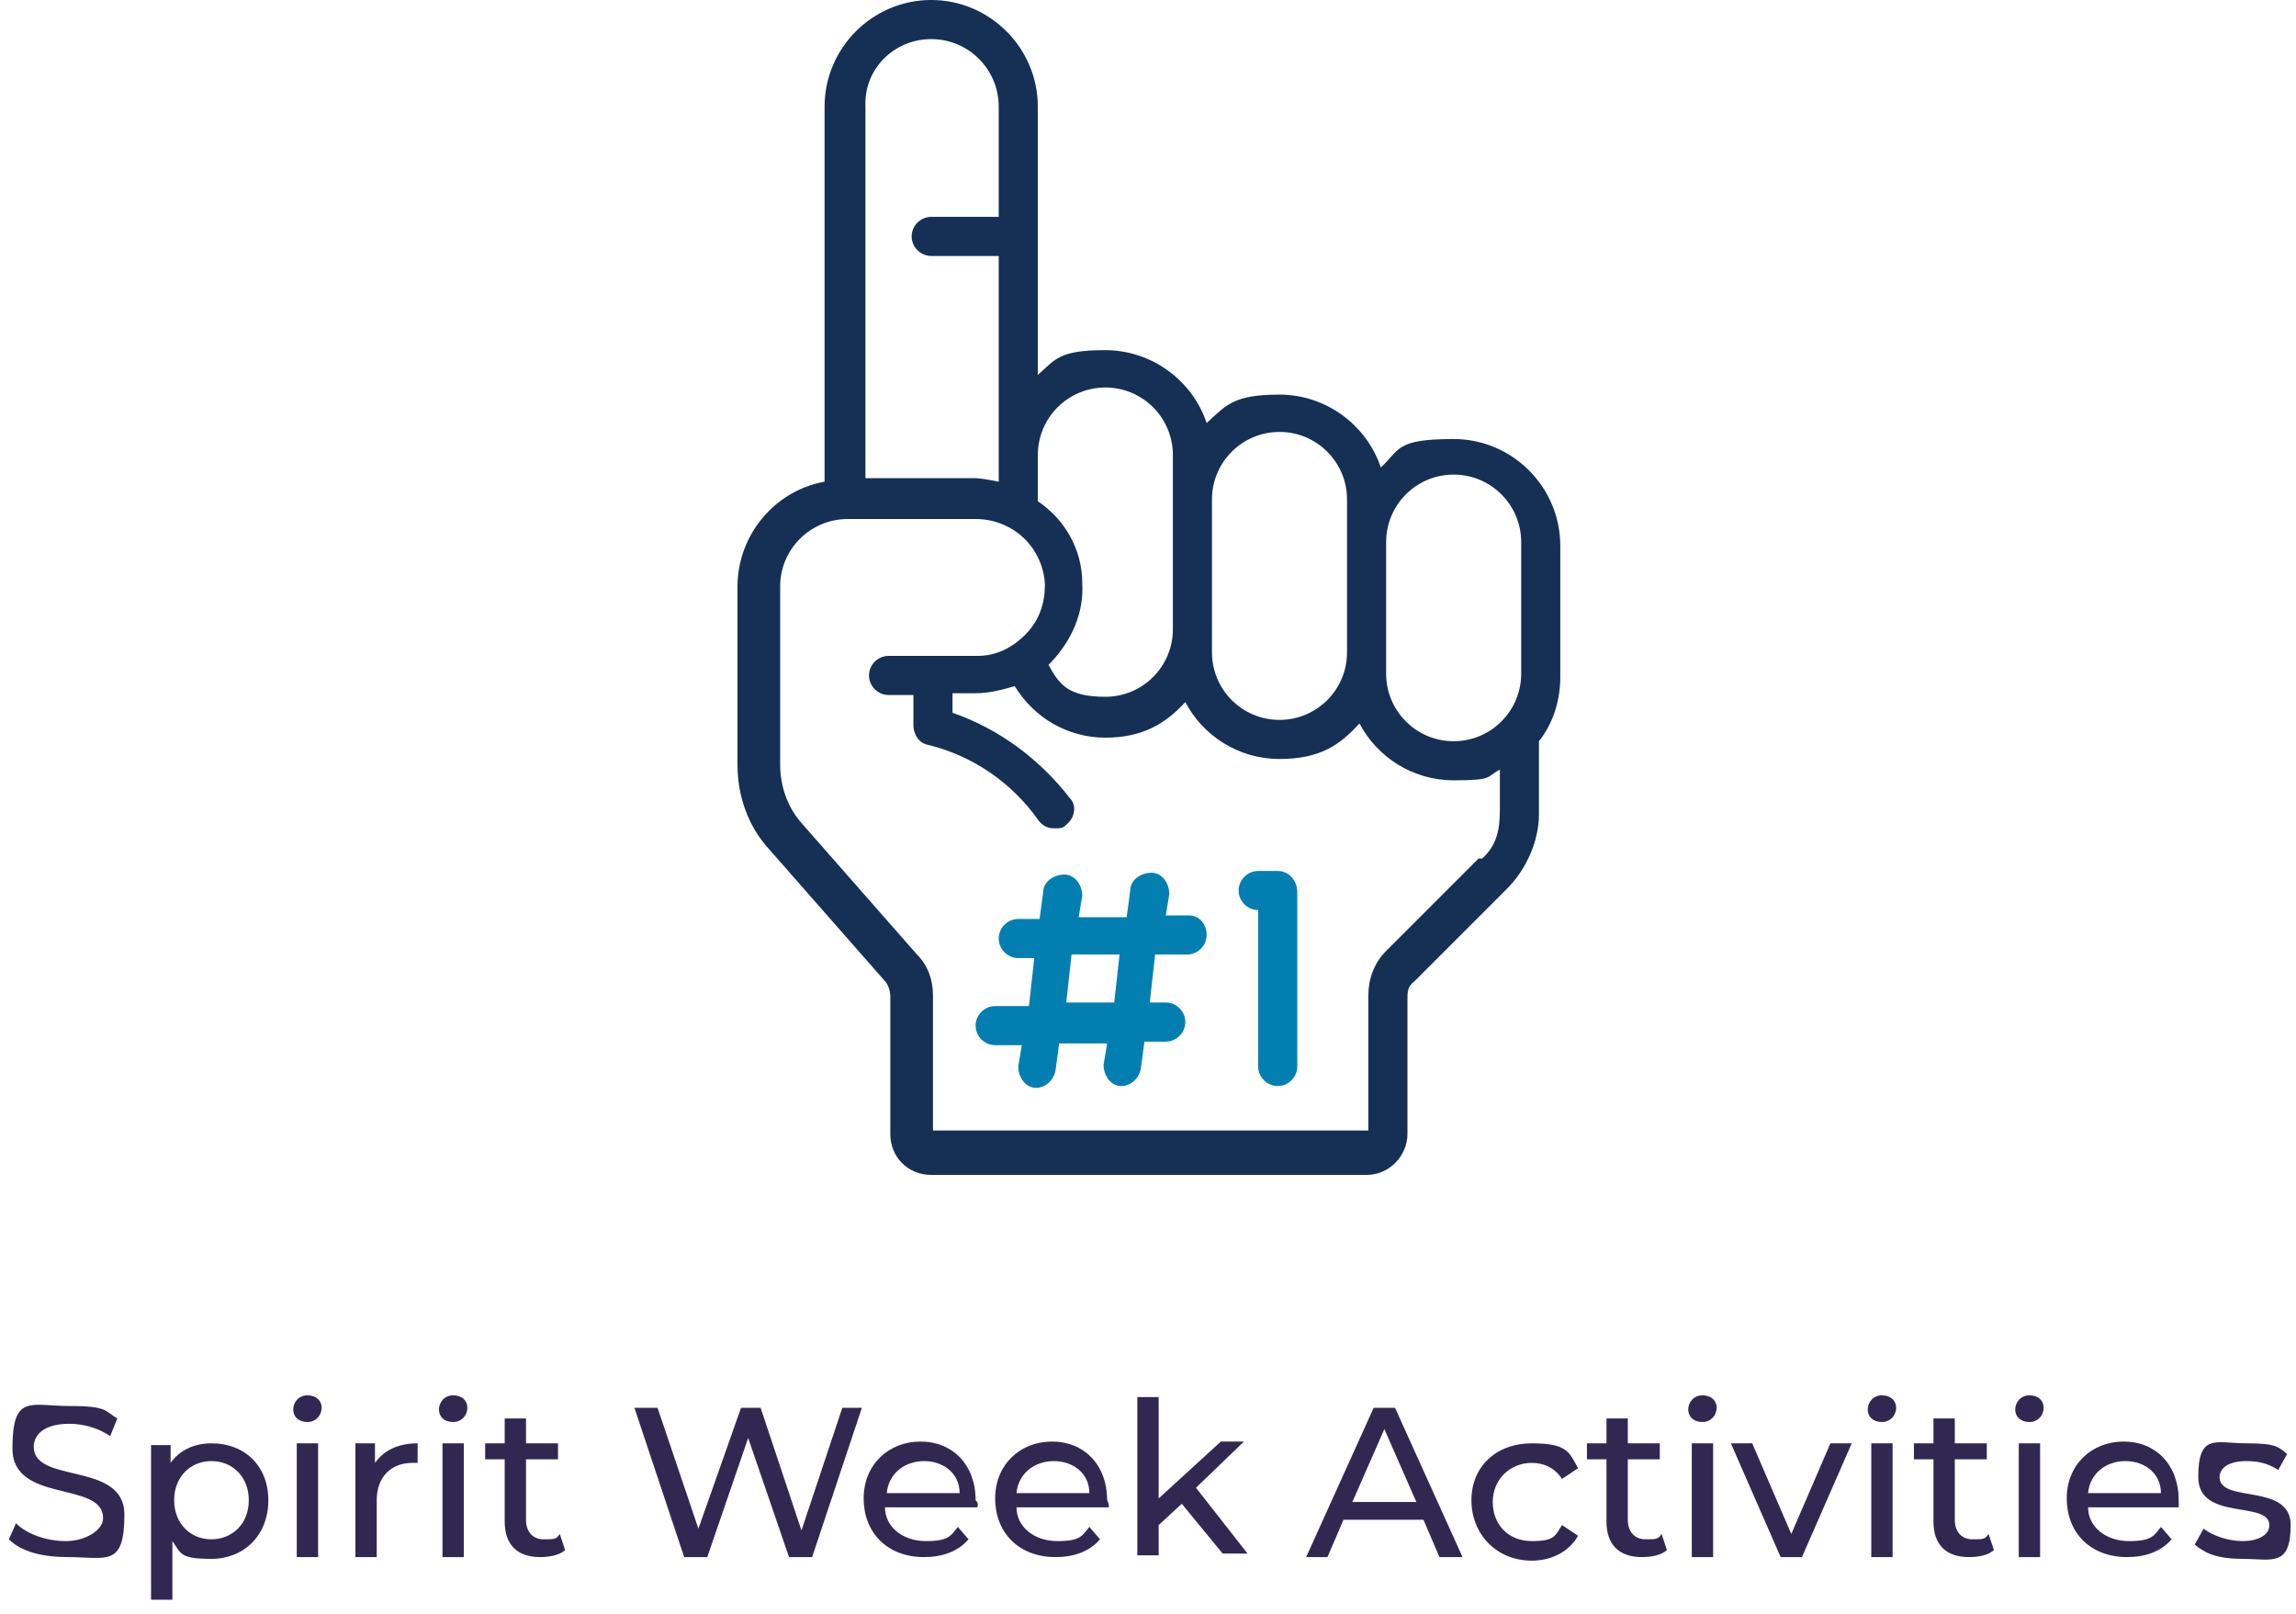 <?xml version="1.0" encoding="UTF-8"?>
<svg id="Layer_2" xmlns="http://www.w3.org/2000/svg" version="1.1" viewBox="0 0 129.2 90.8">
  <!-- Generator: Adobe Illustrator 30.1.0, SVG Export Plug-In . SVG Version: 2.1.1 Build 136)  -->
  <defs>
    <style>
      .st0 {
        fill: #153054;
      }

      .st1 {
        fill: #027fb0;
      }

      .st2 {
        isolation: isolate;
      }

      .st3 {
        fill: #312852;
      }
    </style>
  </defs>
  <g id="Layer_1-2">
    <path class="st0" d="M58.4,6c0-3.3-2.7-6-6-6s-6,2.7-6,6v21.1c-2.8.5-4.9,3-4.9,5.9v10c0,1.8.6,3.5,1.8,4.8l6.5,7.4c.2.2.3.6.3.9v7.7c0,1.3,1,2.3,2.3,2.3h24.5c1.3,0,2.3-1.1,2.3-2.3v-7.6c0-.4,0-.7.4-1l5.2-5.2c1.1-1.1,1.8-2.7,1.8-4.2v-4.1c.8-1,1.2-2.3,1.2-3.6v-7.4c0-3.3-2.7-6-6-6s-3,.6-4.1,1.6c-.8-2.4-3.1-4.1-5.7-4.1s-3,.6-4.1,1.6c-.8-2.4-3.1-4.1-5.7-4.1s-2.8.5-3.8,1.4V6h0ZM52.4,2.2c2.1,0,3.8,1.7,3.8,3.8v6.2h-3.8c-.6,0-1.1.5-1.1,1.1s.5,1.1,1.1,1.1h3.8v12.7c-.5-.1-1-.2-1.4-.2h-6.1V6c-.1-2.1,1.6-3.8,3.7-3.8h0ZM83.2,48.3l-5.2,5.2c-.7.7-1,1.6-1,2.5v7.6c0,0,0,0,0,0h-24.5q0,0,0,0v-7.6c0-.9-.3-1.7-.9-2.3l-6.5-7.4c-.8-.9-1.2-2.1-1.2-3.3v-10c0-2.1,1.7-3.8,3.8-3.8h7.2c2.1,0,3.8,1.6,3.9,3.7,0,1-.3,2-1.1,2.8s-1.7,1.2-2.7,1.2h-5c-.6,0-1.1.5-1.1,1.1s.5,1.1,1.1,1.1h1.4v1.7c0,.5.3,1,.8,1.1,2.5.6,4.7,2.1,6.2,4.2.2.3.5.5.9.5s.5,0,.7-.2c.5-.4.6-1.1.2-1.5-1.7-2.2-4-3.9-6.6-4.8v-1.1h1.3c.8,0,1.5-.2,2.2-.4,1.1,1.8,3,2.9,5.1,2.9s3.4-.8,4.5-2c1,1.9,3,3.2,5.3,3.2s3.4-.8,4.5-2c1,1.9,3,3.2,5.3,3.2s1.8-.2,2.6-.6v2.3c0,1.1-.2,2-1,2.7h0ZM81.8,26.7c2.1,0,3.8,1.7,3.8,3.8v7.4c0,2.1-1.7,3.8-3.8,3.8s-3.8-1.7-3.8-3.8v-7.4c0-2.1,1.7-3.8,3.8-3.8h0ZM72,24.3c2.1,0,3.8,1.7,3.8,3.8v8.6c0,2.1-1.7,3.8-3.8,3.8s-3.8-1.7-3.8-3.8v-8.6c0-2.1,1.7-3.8,3.8-3.8h0ZM62.2,21.8c2.1,0,3.8,1.7,3.8,3.8v9.8c0,2.1-1.7,3.8-3.8,3.8s-2.6-.7-3.2-1.8l.2-.2c1.1-1.2,1.8-2.7,1.7-4.4,0-1.9-1-3.6-2.5-4.6v-2.6c0-2.1,1.7-3.8,3.8-3.8h0Z"/>
    <path class="st1" d="M72,49h-1.2c-.6,0-1.1.5-1.1,1.1s.5,1.1,1.1,1.1h0v8.8c0,.6.5,1.1,1.1,1.1s1.1-.5,1.1-1.1v-9.8c0-.7-.5-1.2-1.1-1.2h0Z"/>
    <path class="st1" d="M67.1,51.5h-1.5l.2-1.2c0-.6-.4-1.2-1-1.2-.6,0-1.2.4-1.2,1l-.2,1.5h-2.7l.2-1.2c0-.6-.4-1.2-1-1.2-.6,0-1.2.4-1.2,1l-.2,1.5h-1.2c-.6,0-1.1.5-1.1,1.1s.5,1.1,1.1,1.1h.9l-.3,2.7h-1.9c-.6,0-1.1.5-1.1,1.1s.5,1.1,1.1,1.1h1.5l-.2,1.2c0,.6.4,1.2,1,1.2h0c.5,0,1-.4,1.1-1l.2-1.5h2.7l-.2,1.2c0,.6.4,1.2,1,1.2h0c.5,0,1-.4,1.1-1l.2-1.5h1.2c.6,0,1.1-.5,1.1-1.1s-.5-1.1-1.1-1.1h-.9l.3-2.7h1.8c.6,0,1.1-.5,1.1-1.1s-.4-1.1-1-1.1h0ZM62.7,56.4h-2.7l.3-2.7h2.7c0,0-.3,2.7-.3,2.7Z"/>
    <g class="st2">
      <path class="st3" d="M.5,86.6l.4-.9c.6.6,1.7,1,2.8,1s2.1-.6,2.1-1.3c0-2.1-5.1-.8-5.1-3.9s1-2.4,3.2-2.4,2,.3,2.7.7l-.4,1c-.7-.5-1.6-.7-2.3-.7-1.4,0-2,.6-2,1.3,0,2.1,5.1.8,5.1,3.8s-1,2.4-3.2,2.4c-1.4,0-2.6-.3-3.3-1Z"/>
      <path class="st3" d="M15.1,84.4c0,2-1.4,3.3-3.2,3.3s-1.7-.3-2.2-1v3.3h-1.2v-8.7h1.1v1c.5-.7,1.3-1.1,2.3-1.1,1.9,0,3.2,1.3,3.2,3.2ZM14,84.4c0-1.3-.9-2.2-2.1-2.2s-2.1.9-2.1,2.2.9,2.2,2.1,2.2c1.1,0,2.1-.8,2.1-2.2Z"/>
      <path class="st3" d="M16.5,79.3c0-.4.3-.8.8-.8s.8.3.8.7-.3.8-.8.8-.8-.3-.8-.7ZM16.7,81.2h1.2v6.4h-1.2v-6.4Z"/>
    </g>
    <g class="st2">
      <path class="st3" d="M23.5,81.2v1.1h-.3c-1.2,0-2,.8-2,2.1v3.2h-1.2v-6.4h1.1v1.1c.5-.7,1.3-1.1,2.4-1.1Z"/>
    </g>
    <g class="st2">
      <path class="st3" d="M24.7,79.3c0-.4.3-.8.8-.8s.8.3.8.7-.3.8-.8.8-.8-.3-.8-.7ZM24.9,81.2h1.2v6.4h-1.2v-6.4Z"/>
      <path class="st3" d="M31.8,87.2c-.3.3-.9.4-1.4.4-1.3,0-2-.7-2-2v-3.5h-1.1v-.9h1.1v-1.4h1.2v1.4h1.8v.9h-1.8v3.4c0,.7.4,1.1,1,1.1s.7,0,.9-.3l.3.9Z"/>
    </g>
    <g class="st2">
      <path class="st3" d="M48.5,79.2l-2.8,8.4h-1.3l-2.3-6.7-2.3,6.7h-1.3l-2.8-8.4h1.3l2.3,6.8,2.4-6.8h1.1l2.3,6.9,2.3-6.9h1.1Z"/>
    </g>
    <g class="st2">
      <path class="st3" d="M55,84.8h-5.2c0,1.1,1,1.9,2.3,1.9s1.4-.3,1.8-.8l.6.7c-.6.7-1.5,1-2.5,1-2.1,0-3.4-1.4-3.4-3.3s1.4-3.2,3.2-3.2,3.1,1.3,3.1,3.3c.2.2.1.3.1.4ZM49.9,84h4.1c0-1.1-.9-1.8-2-1.8s-2,.7-2.1,1.8Z"/>
      <path class="st3" d="M62.4,84.8h-5.2c0,1.1,1,1.9,2.3,1.9s1.4-.3,1.8-.8l.6.7c-.6.7-1.5,1-2.5,1-2.1,0-3.4-1.4-3.4-3.3s1.4-3.2,3.2-3.2,3.1,1.3,3.1,3.3c.1.2.1.3.1.4ZM57.2,84h4.1c0-1.1-.9-1.8-2-1.8s-2,.7-2.1,1.8Z"/>
      <path class="st3" d="M66.5,84.6l-1.3,1.2v1.7h-1.2v-8.9h1.2v5.7l3.5-3.2h1.3l-2.7,2.6,2.9,3.7h-1.4l-2.3-2.8Z"/>
    </g>
    <g class="st2">
      <path class="st3" d="M80.1,85.5h-4.5l-.9,2.1h-1.2l3.8-8.4h1.2l3.8,8.4h-1.3l-.9-2.1ZM79.7,84.5l-1.8-4.1-1.8,4.1h3.6Z"/>
    </g>
    <g class="st2">
      <path class="st3" d="M82.8,84.4c0-1.9,1.4-3.2,3.4-3.2s2.1.5,2.6,1.4l-.9.6c-.4-.6-1-.9-1.7-.9-1.2,0-2.2.9-2.2,2.2s.9,2.2,2.2,2.2,1.3-.3,1.7-.9l.9.6c-.5.9-1.5,1.4-2.6,1.4-2,0-3.4-1.5-3.4-3.4Z"/>
    </g>
    <g class="st2">
      <path class="st3" d="M93.8,87.2c-.3.3-.9.4-1.4.4-1.3,0-2-.7-2-2v-3.5h-1.1v-.9h1.1v-1.4h1.2v1.4h1.8v.9h-1.8v3.4c0,.7.4,1.1,1,1.1s.7,0,.9-.3l.3.9Z"/>
      <path class="st3" d="M95,79.3c0-.4.3-.8.8-.8s.8.3.8.7-.3.8-.8.8-.8-.3-.8-.7ZM95.2,81.2h1.2v6.4h-1.2v-6.4Z"/>
      <path class="st3" d="M104.2,81.2l-2.8,6.4h-1.2l-2.8-6.4h1.2l2.2,5.1,2.2-5.1h1.2Z"/>
      <path class="st3" d="M105.1,79.3c0-.4.3-.8.8-.8s.8.3.8.7-.3.8-.8.8-.8-.3-.8-.7ZM105.3,81.2h1.2v6.4h-1.2v-6.4Z"/>
      <path class="st3" d="M112.2,87.2c-.3.3-.9.4-1.4.4-1.3,0-2-.7-2-2v-3.5h-1.1v-.9h1.1v-1.4h1.2v1.4h1.8v.9h-1.8v3.4c0,.7.4,1.1,1,1.1s.7,0,.9-.3l.3.9Z"/>
      <path class="st3" d="M113.4,79.3c0-.4.3-.8.8-.8s.8.3.8.7-.3.8-.8.8-.8-.3-.8-.7ZM113.6,81.2h1.2v6.4h-1.2v-6.4Z"/>
      <path class="st3" d="M122.7,84.8h-5.2c0,1.1,1,1.9,2.3,1.9s1.4-.3,1.8-.8l.6.7c-.6.7-1.5,1-2.5,1-2.1,0-3.4-1.4-3.4-3.3s1.4-3.2,3.2-3.2,3.1,1.3,3.1,3.3c0,.2,0,.3,0,.4ZM117.5,84h4.1c0-1.1-.9-1.8-2-1.8s-2,.7-2.1,1.8Z"/>
      <path class="st3" d="M123.5,86.9l.5-.9c.5.4,1.4.7,2.2.7s1.5-.3,1.5-.9c0-1.4-4-.2-4-2.7s1-1.9,2.7-1.9,1.8.2,2.3.6l-.5.9c-.6-.4-1.2-.5-1.8-.5-1,0-1.5.4-1.5.9,0,1.5,4,.3,4,2.7s-1.1,1.9-2.7,1.9-2.2-.4-2.7-.8Z"/>
    </g>
  </g>
</svg>